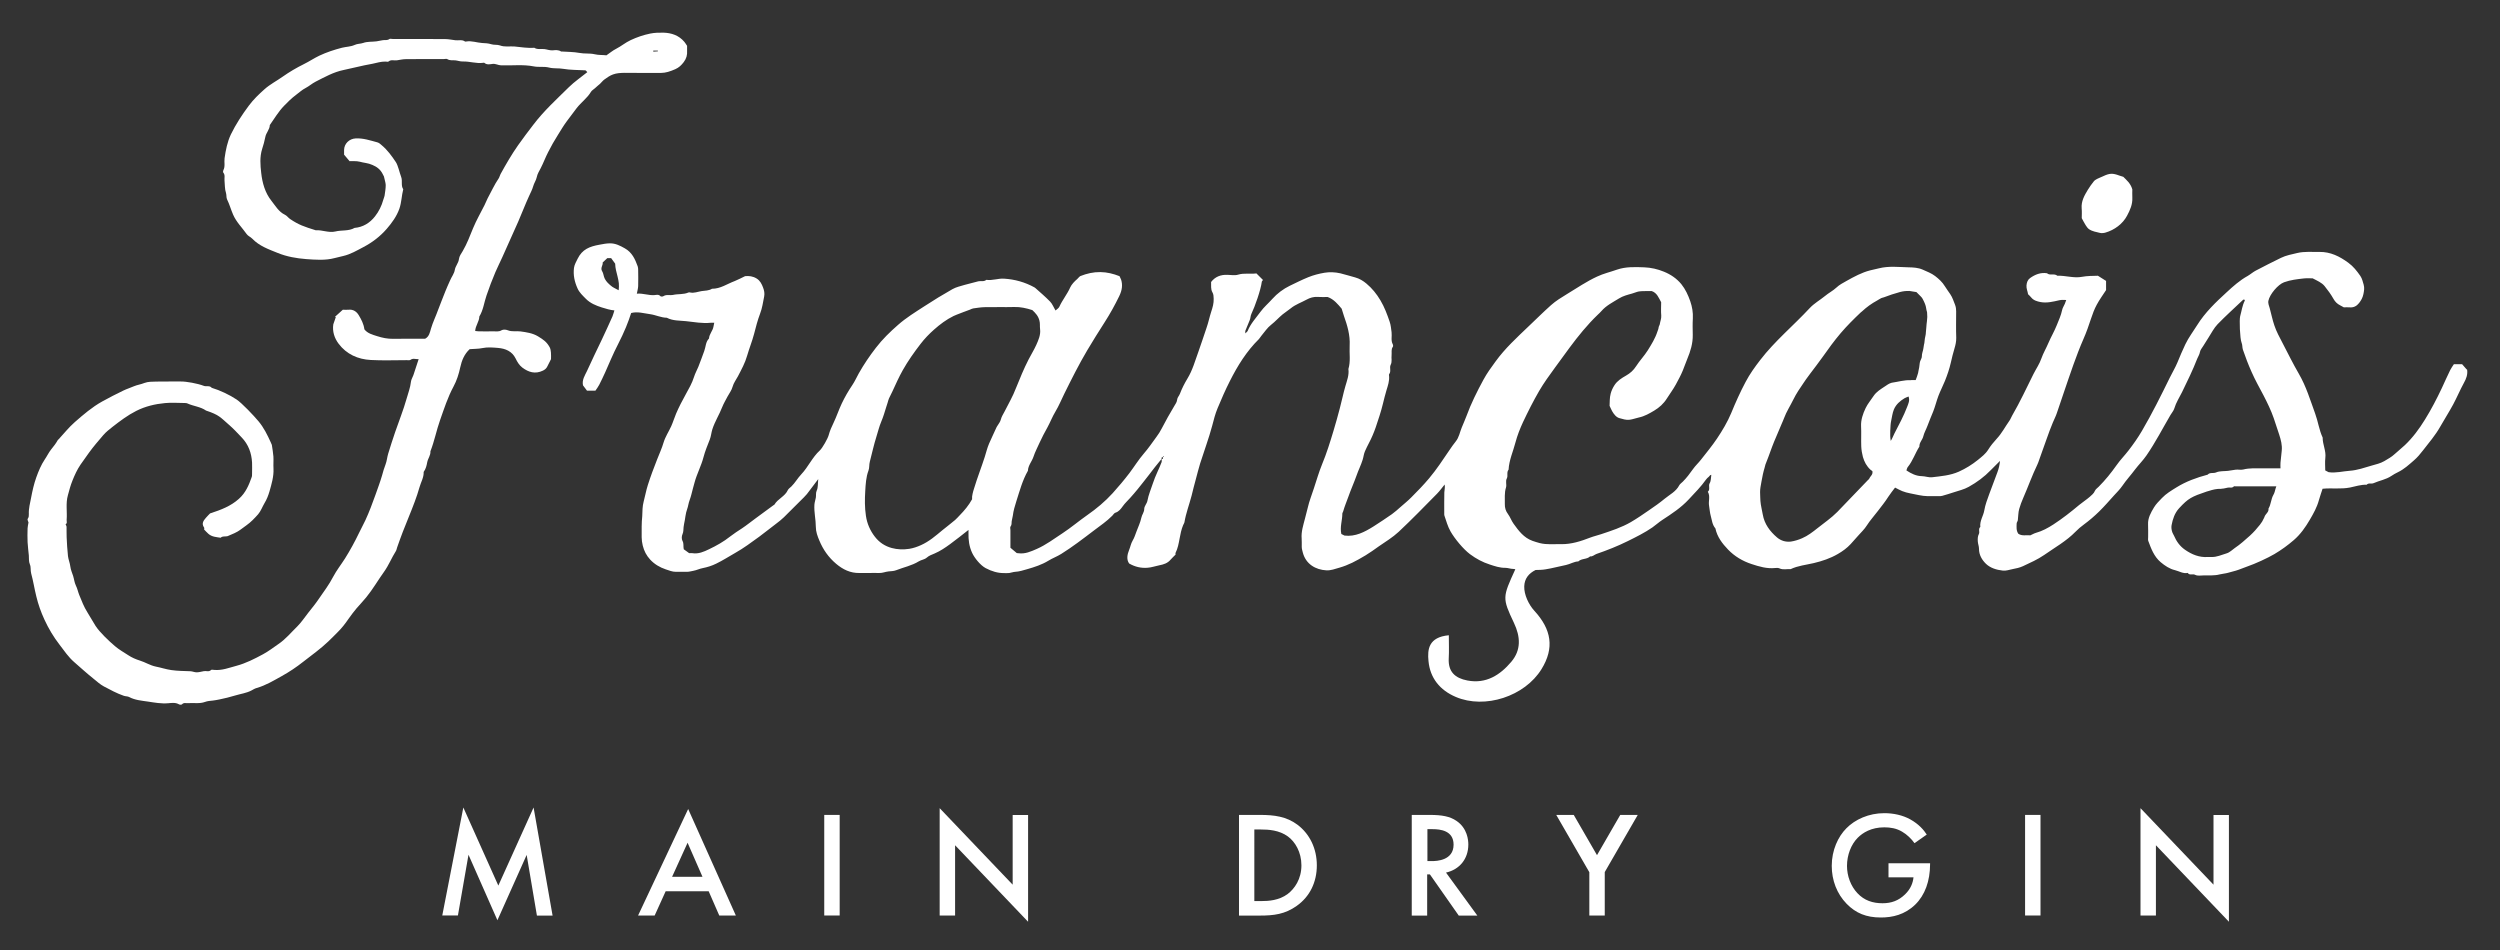 <?xml version="1.0" encoding="utf-8"?>
<!-- Generator: Adobe Illustrator 26.3.1, SVG Export Plug-In . SVG Version: 6.00 Build 0)  -->
<svg version="1.1" id="Layer_1" xmlns="http://www.w3.org/2000/svg" xmlns:xlink="http://www.w3.org/1999/xlink" x="0px" y="0px"
	 viewBox="0 0 300 114" style="enable-background:new 0 0 300 114;" xml:space="preserve">
<rect x="0" y="0" width="300" height="114" fill="#333333" stroke="none"/>
<style type="text/css">
	.st0{fill:#FFFFFF;}
</style>
<g>
	<path class="st0" d="M46.07,21.17c-0.1-0.18-0.21-0.45-0.39-0.67c-0.35-0.44-0.85-0.68-1.38-0.85c-0.25-0.08-0.51-0.1-0.77-0.16
		c-0.23-0.05-0.46-0.12-0.69-0.14c-0.28-0.03-0.55-0.01-0.89-0.01c-0.21-0.25-0.44-0.52-0.66-0.78c0-0.21,0-0.39,0-0.56
		c0.01-0.76,0.62-1.35,1.38-1.39c0.91-0.05,1.75,0.24,2.61,0.47c0.2,0.05,0.37,0.21,0.53,0.35c0.68,0.57,1.2,1.28,1.69,2.02
		c0.27,0.41,0.43,1.22,0.64,1.78c0.19,0.5-0.06,1.03,0.25,1.48c-0.2,0.77-0.2,1.58-0.47,2.35c-0.33,0.92-0.89,1.68-1.51,2.4
		c-0.79,0.91-1.73,1.63-2.8,2.19c-0.78,0.41-1.55,0.87-2.43,1.07c-0.34,0.08-0.69,0.16-1.03,0.25c-1.13,0.3-2.29,0.2-3.42,0.12
		c-1.15-0.09-2.31-0.29-3.39-0.73c-1.09-0.44-2.22-0.83-3.07-1.72c-0.2-0.21-0.51-0.32-0.67-0.55c-0.55-0.78-1.24-1.44-1.63-2.34
		c-0.26-0.6-0.43-1.23-0.72-1.82c-0.11-0.22-0.05-0.5-0.13-0.77c-0.16-0.47-0.13-1.01-0.18-1.51c-0.03-0.31,0.1-0.64-0.14-0.93
		c-0.05-0.06-0.04-0.21,0-0.29c0.25-0.47,0.08-0.97,0.15-1.45c0.14-0.98,0.33-1.96,0.76-2.86c0.59-1.21,1.33-2.34,2.14-3.43
		c0.56-0.75,1.22-1.39,1.9-1.99c0.65-0.58,1.45-0.99,2.17-1.5c0.81-0.57,1.66-1.07,2.55-1.51c0.63-0.31,1.22-0.71,1.85-1.01
		c0.87-0.41,1.78-0.71,2.71-0.95c0.51-0.13,1.06-0.12,1.53-0.34c0.34-0.16,0.69-0.12,1.03-0.24c0.49-0.18,1.06-0.12,1.59-0.19
		c0.26-0.03,0.51-0.11,0.77-0.14c0.26-0.04,0.53,0.05,0.78-0.14C46.8,4.62,47,4.68,47.15,4.68c2.09,0,4.19-0.01,6.28,0.01
		c0.41,0,0.82,0.1,1.22,0.14c0.38,0.05,0.79-0.11,1.15,0.15c0.03,0.02,0.1,0.01,0.15,0c0.65-0.11,1.27,0.14,1.9,0.18
		c0.35,0.02,0.74,0.03,1.07,0.14c0.36,0.12,0.75,0.03,1.07,0.15c0.59,0.22,1.18,0.08,1.76,0.13c0.78,0.07,1.57,0.22,2.36,0.15
		c0.38,0.25,0.82,0.11,1.22,0.16c0.33,0.04,0.65,0.18,1,0.15c0.34-0.03,0.69-0.07,1,0.14c0.02,0.01,0.05,0,0.07,0
		c0.71,0.05,1.43,0.04,2.13,0.17c0.61,0.12,1.24,0.02,1.83,0.16c0.5,0.12,0.97,0.07,1.41,0.13c0.41-0.28,0.76-0.58,1.16-0.78
		c0.61-0.31,1.13-0.76,1.76-1.05c0.75-0.35,1.51-0.61,2.33-0.78c0.55-0.11,1.08-0.12,1.61-0.11c0.96,0.03,1.84,0.33,2.49,1.1
		c0.12,0.14,0.21,0.31,0.33,0.48c0,0.19-0.01,0.39,0,0.59c0.03,0.5-0.07,0.92-0.4,1.36c-0.29,0.38-0.58,0.66-1.01,0.85
		c-0.64,0.28-1.17,0.45-1.71,0.45c-1.46,0-2.93,0.01-4.39-0.01C74.47,8.75,74,8.77,73.57,8.93c-0.37,0.13-0.71,0.37-1.03,0.6
		c-0.2,0.14-0.36,0.36-0.54,0.53c-0.2,0.18-0.42,0.34-0.61,0.53c-0.16,0.15-0.38,0.26-0.48,0.44c-0.45,0.75-1.17,1.25-1.7,1.93
		c-0.4,0.52-0.79,1.05-1.18,1.57c-0.39,0.52-0.73,1.1-1.08,1.66c-0.43,0.67-0.82,1.37-1.18,2.08c-0.32,0.62-0.56,1.28-0.88,1.9
		c-0.18,0.36-0.4,0.68-0.48,1.09c-0.08,0.39-0.33,0.72-0.43,1.1c-0.11,0.4-0.32,0.78-0.49,1.16c-0.47,1.02-0.86,2.06-1.31,3.09
		c-0.62,1.43-1.29,2.84-1.91,4.27c-0.26,0.6-0.57,1.17-0.82,1.77c-0.39,0.92-0.75,1.86-1.07,2.81c-0.29,0.84-0.38,1.74-0.86,2.52
		c-0.01,0.61-0.46,1.08-0.5,1.74c0.14,0.01,0.28,0.03,0.42,0.04c0.58,0,1.16,0.02,1.74,0c0.33-0.01,0.67,0.08,1.01-0.13
		c0.19-0.11,0.52-0.09,0.74,0c0.51,0.21,1.03,0.07,1.53,0.14c0.72,0.1,1.45,0.2,2.1,0.59c0.71,0.43,1.06,0.7,1.4,1.31
		c0.1,0.18,0.13,0.41,0.15,0.61c0.03,0.27,0.01,0.55,0.01,0.82c-0.16,0.3-0.31,0.59-0.45,0.89c-0.11,0.22-0.27,0.36-0.51,0.48
		c-0.94,0.46-1.75,0.19-2.48-0.36c-0.37-0.28-0.61-0.68-0.81-1.1c-0.43-0.86-1.21-1.18-2.1-1.26c-0.63-0.05-1.28-0.11-1.88,0.02
		c-0.52,0.11-1.02,0.08-1.53,0.13c-0.64,0.59-0.95,1.35-1.13,2.18c-0.17,0.8-0.42,1.59-0.81,2.31c-0.69,1.28-1.13,2.66-1.61,4.02
		c-0.44,1.24-0.68,2.53-1.16,3.75c0.04,0.47-0.29,0.84-0.38,1.29c-0.07,0.4-0.17,0.83-0.43,1.18c0.03,0.66-0.33,1.23-0.5,1.84
		c-0.16,0.58-0.36,1.16-0.57,1.73c-0.45,1.22-0.97,2.42-1.44,3.64c-0.24,0.61-0.45,1.23-0.67,1.84c-0.06,0.15-0.07,0.33-0.16,0.46
		c-0.5,0.79-0.85,1.68-1.39,2.44c-0.74,1.03-1.37,2.13-2.17,3.11c-0.37,0.46-0.79,0.88-1.17,1.33c-0.34,0.41-0.66,0.83-0.96,1.26
		c-0.39,0.57-0.8,1.1-1.29,1.58c-0.38,0.37-0.74,0.76-1.13,1.12c-0.93,0.89-1.98,1.63-3,2.43c-0.81,0.64-1.67,1.22-2.56,1.71
		c-0.97,0.54-1.94,1.13-3.03,1.44c-0.22,0.06-0.43,0.19-0.63,0.3c-0.61,0.32-1.3,0.4-1.95,0.6c-0.63,0.19-1.27,0.35-1.92,0.48
		c-0.26,0.05-0.51,0.1-0.77,0.13c-0.31,0.03-0.63,0.05-0.92,0.16c-0.68,0.25-1.37,0.09-2.06,0.15c-0.24,0.02-0.49-0.1-0.71,0.14
		c-0.06,0.06-0.27,0.06-0.36,0c-0.42-0.24-0.87-0.17-1.3-0.13c-0.83,0.07-1.64-0.08-2.43-0.2c-0.75-0.11-1.55-0.17-2.26-0.55
		c-0.17-0.09-0.4-0.07-0.62-0.14c-0.85-0.29-1.63-0.72-2.41-1.13c-0.45-0.24-0.86-0.62-1.27-0.95c-0.79-0.63-1.53-1.31-2.29-1.97
		c-0.69-0.6-1.2-1.36-1.75-2.08c-0.72-0.93-1.33-1.95-1.82-3.02c-0.41-0.89-0.74-1.81-0.97-2.77c-0.23-0.92-0.37-1.86-0.62-2.77
		c-0.1-0.37-0.01-0.75-0.15-1.07c-0.16-0.37-0.1-0.72-0.13-1.08c-0.05-0.53-0.12-1.07-0.15-1.6c-0.03-0.55-0.01-1.11,0-1.66
		c0.01-0.21,0.06-0.42,0.11-0.7c-0.02-0.1-0.17-0.36-0.09-0.45c0.14-0.19,0.13-0.37,0.13-0.56C3.43,61,3.61,60.38,3.73,59.74
		c0.16-0.84,0.34-1.66,0.63-2.47c0.27-0.75,0.57-1.48,1.02-2.15c0.27-0.39,0.47-0.83,0.76-1.19c0.29-0.36,0.57-0.71,0.79-1.11
		c0.02-0.04,0.07-0.07,0.11-0.11c0.64-0.69,1.23-1.44,1.94-2.06c1.03-0.9,2.06-1.79,3.28-2.47c0.84-0.47,1.7-0.9,2.56-1.32
		c0.39-0.19,0.83-0.32,1.23-0.5c0.42-0.18,0.86-0.23,1.27-0.4c0.44-0.17,0.96-0.16,1.44-0.17c0.98-0.02,1.97,0,2.95-0.01
		c0.63-0.01,1.99,0.23,2.74,0.52c0.32,0.13,0.7-0.08,0.96,0.24c0.98,0.29,2.16,0.85,2.98,1.4c0.64,0.43,2.06,1.93,2.62,2.6
		c0.65,0.77,1.08,1.66,1.49,2.56c0.04,0.09,0.07,0.17,0.11,0.26c0.01,0.02,0.03,0.04,0.01,0.01c0.07,0.5,0.16,0.96,0.19,1.41
		c0.03,0.48-0.02,0.96,0.01,1.44c0.05,0.96-0.23,1.86-0.48,2.75c-0.14,0.48-0.33,0.97-0.6,1.41c-0.26,0.44-0.44,0.96-0.77,1.34
		c-0.42,0.47-0.86,0.94-1.4,1.32c-0.47,0.33-0.9,0.71-1.43,0.94c-0.28,0.12-0.56,0.23-0.83,0.36c-0.27,0.08-0.59-0.05-0.83,0.19
		c-0.51-0.08-1.05-0.1-1.47-0.47c-0.17-0.15-0.32-0.32-0.51-0.51c0-0.07,0.04-0.19-0.01-0.25c-0.33-0.46-0.08-0.82,0.21-1.15
		c0.2-0.23,0.41-0.44,0.51-0.54c1.35-0.44,2.49-0.88,3.46-1.75c0.81-0.72,1.2-1.65,1.54-2.62c0.05-0.13,0.03-0.29,0.04-0.44
		c0-0.43,0.02-0.86,0-1.28c-0.06-1.16-0.44-2.19-1.25-3.03c-0.5-0.53-1-1.07-1.56-1.55c-0.98-0.85-1.13-1.15-2.71-1.67
		c-0.67-0.47-1.5-0.52-2.22-0.85c-0.13-0.06-0.28-0.06-0.43-0.06c-0.76-0.01-1.52-0.06-2.27,0.01c-1.2,0.11-2.37,0.39-3.46,0.94
		c-1.03,0.52-1.94,1.21-2.84,1.91c-0.39,0.31-0.78,0.61-1.1,0.98c-0.6,0.7-1.2,1.39-1.74,2.14c-0.33,0.47-0.67,0.93-1,1.41
		c-0.41,0.6-0.71,1.26-0.98,1.94c-0.23,0.57-0.38,1.15-0.54,1.74c-0.28,0.98-0.07,1.98-0.15,2.96c-0.01,0.19,0.1,0.42-0.13,0.51
		c0.05,0.13,0.12,0.23,0.12,0.34c0.01,0.4-0.01,0.81,0.01,1.21c0.04,0.76,0.07,1.52,0.16,2.28c0.05,0.42,0.23,0.82,0.28,1.24
		c0.05,0.41,0.22,0.78,0.34,1.15c0.12,0.38,0.15,0.78,0.33,1.15c0.18,0.35,0.25,0.75,0.4,1.12c0.29,0.71,0.56,1.43,0.98,2.09
		c0.34,0.53,0.64,1.1,0.98,1.63c0.51,0.78,1.59,1.8,2.33,2.43c0.5,0.43,1.07,0.74,1.6,1.09c0.42,0.28,0.91,0.49,1.39,0.64
		c0.65,0.2,1.22,0.58,1.9,0.72c0.63,0.12,1.23,0.33,1.87,0.42c0.76,0.11,1.52,0.11,2.29,0.14c0.26,0.01,0.51,0.14,0.77,0.13
		c0.28,0,0.56-0.09,0.85-0.14c0.28-0.06,0.59,0.13,0.86-0.14c0.06-0.06,0.24-0.02,0.37-0.01c0.94,0.09,1.8-0.26,2.67-0.49
		c1.13-0.3,2.18-0.84,3.2-1.39c0.65-0.35,1.23-0.8,1.84-1.22c0.88-0.59,1.54-1.41,2.29-2.14c0.5-0.5,0.88-1.1,1.32-1.65
		c0.43-0.54,0.87-1.08,1.26-1.66c0.59-0.86,1.22-1.69,1.7-2.62c0.41-0.78,0.96-1.47,1.43-2.21c0.62-0.99,1.18-2.02,1.69-3.08
		c0.24-0.51,0.52-1,0.75-1.5c0.46-0.99,0.84-2.02,1.21-3.05c0.27-0.77,0.56-1.53,0.79-2.32c0.12-0.44,0.25-0.9,0.42-1.33
		c0.16-0.41,0.19-0.88,0.32-1.3c0.26-0.87,0.55-1.74,0.84-2.6c0.45-1.32,0.98-2.62,1.36-3.97c0.19-0.67,0.45-1.34,0.53-2.06
		c0.03-0.27,0.2-0.52,0.29-0.78c0.21-0.62,0.41-1.24,0.63-1.92c-0.35,0.02-0.66-0.15-0.99,0.09c-0.1,0.07-0.29,0.03-0.44,0.03
		c-1.44,0-2.88,0.06-4.31-0.02c-1.55-0.08-2.91-0.69-3.86-1.95c-0.5-0.66-0.77-1.47-0.64-2.33c0.1-0.29,0.2-0.57,0.3-0.86
		c-0.03-0.02-0.06-0.03-0.09-0.05c0.32-0.29,0.65-0.58,0.93-0.84c0.28,0,0.48,0.02,0.68,0c0.57-0.07,0.98,0.23,1.23,0.65
		c0.31,0.51,0.6,1.06,0.68,1.7c0.37,0.49,0.97,0.64,1.53,0.82c0.62,0.2,1.25,0.33,1.91,0.32c1.29-0.02,2.57-0.01,3.85-0.01
		c0.49-0.26,0.57-0.77,0.7-1.21c0.23-0.79,0.6-1.52,0.87-2.29c0.26-0.72,0.57-1.43,0.84-2.15c0.17-0.45,0.39-0.9,0.58-1.34
		c0.18-0.43,0.5-0.83,0.57-1.27c0.08-0.49,0.45-0.82,0.5-1.32c0.04-0.33,0.27-0.64,0.45-0.94c0.51-0.87,0.86-1.81,1.24-2.74
		c0.39-0.95,0.91-1.84,1.37-2.76c0.14-0.27,0.24-0.56,0.38-0.83c0.44-0.8,0.81-1.64,1.33-2.4c0.1-0.15,0.13-0.35,0.22-0.51
		c0.65-1.18,1.32-2.34,2.09-3.44c0.59-0.85,1.23-1.67,1.85-2.49c1.26-1.66,2.79-3.05,4.26-4.5c0.67-0.66,1.46-1.19,2.21-1.8
		c-0.06-0.06-0.12-0.13-0.17-0.19c-0.03-0.01-0.05-0.03-0.07-0.03c-0.89-0.05-1.79-0.03-2.66-0.18c-0.57-0.1-1.14-0.01-1.68-0.15
		c-0.62-0.16-1.24-0.02-1.83-0.14c-1.31-0.26-2.63-0.08-3.95-0.13c-0.34-0.01-0.63-0.21-1-0.17c-0.32,0.04-0.69,0.14-1-0.13
		c-0.03-0.03-0.1-0.01-0.15,0c-0.82,0.11-1.62-0.19-2.43-0.16c-0.31,0.01-0.61-0.11-0.92-0.14c-0.31-0.03-0.63,0.05-0.93-0.14
		c-0.11-0.07-0.3-0.01-0.45-0.01c-1.51,0-3.03-0.01-4.54,0.01c-0.36,0-0.72,0.09-1.07,0.14c-0.33,0.05-0.69-0.12-1,0.14
		c-0.08,0.06-0.24,0.01-0.37,0.01c-0.53-0.01-1.04,0.15-1.55,0.26c-0.32,0.07-0.66,0.12-0.98,0.19c-0.83,0.17-1.66,0.39-2.49,0.56
		c-1.22,0.25-2.27,0.85-3.36,1.4c-0.43,0.22-0.78,0.54-1.2,0.76c-0.43,0.22-0.78,0.55-1.17,0.84c-0.52,0.39-0.98,0.84-1.42,1.3
		c-0.67,0.69-1.16,1.53-1.71,2.31c-0.01,0.54-0.45,0.92-0.54,1.44c-0.09,0.48-0.23,0.96-0.38,1.43c-0.3,0.95-0.22,1.94-0.11,2.88
		c0.13,1.18,0.46,2.38,1.22,3.33c0.48,0.6,0.87,1.32,1.62,1.68c0.24,0.11,0.4,0.36,0.62,0.51c1.05,0.71,1.7,0.92,3.07,1.35
		c0.8-0.05,1.58,0.34,2.36,0.15c0.77-0.19,1.6-0.02,2.31-0.43c1.02-0.09,1.84-0.6,2.45-1.38c0.46-0.58,0.8-1.27,1-2
		c0.04-0.16,0.12-0.31,0.15-0.47c0.06-0.43,0.14-0.86,0.14-1.3C46.27,21.89,46.15,21.56,46.07,21.17z M78.39,6.07
		c0,0.04,0.01,0.09,0.01,0.13c0.18-0.01,0.36-0.02,0.55-0.04c0-0.03,0-0.06-0.01-0.09C78.75,6.07,78.57,6.07,78.39,6.07z"/>
	<path class="st0" d="M254.8,21.22c0.38,0.39,0.87,0.77,1.08,1.51c0,0.24-0.02,0.62,0,1c0.04,0.79-0.28,1.5-0.63,2.15
		c-0.52,0.99-1.52,1.72-2.59,2.03c-0.21,0.06-0.45,0.09-0.66,0.04c-0.45-0.11-0.93-0.18-1.32-0.45c-0.17-0.12-0.29-0.31-0.41-0.49
		c-0.16-0.26-0.3-0.53-0.46-0.83c0-0.36,0.03-0.77-0.01-1.17c-0.07-0.86,0.33-1.56,0.75-2.25c0.21-0.35,0.45-0.67,0.7-0.99
		c0.1-0.13,0.25-0.22,0.4-0.3c0.23-0.12,0.47-0.2,0.7-0.31c0.8-0.38,1.15-0.4,1.98-0.09C254.48,21.11,254.62,21.15,254.8,21.22z"/>
	<path class="st0" d="M295.98,44.31c-0.23-0.27-0.39-0.45-0.53-0.61c-0.34,0-0.64,0-0.98,0c-0.15,0.23-0.32,0.46-0.45,0.72
		c-0.35,0.71-0.67,1.44-1,2.15c-0.61,1.29-1.27,2.56-2.02,3.77c-0.69,1.12-1.46,2.17-2.42,3.08c-0.39,0.37-0.82,0.7-1.22,1.07
		c-0.37,0.35-0.81,0.58-1.24,0.84c-0.48,0.28-1,0.39-1.52,0.54c-0.86,0.25-1.73,0.56-2.61,0.62c-0.86,0.06-1.71,0.3-2.56,0.17
		c-0.14-0.07-0.27-0.14-0.4-0.21c0-0.5-0.05-1.01,0.01-1.5c0.11-0.85-0.33-1.61-0.32-2.44c-0.43-0.92-0.55-1.93-0.9-2.88
		c-0.59-1.62-1.08-3.27-1.96-4.78c-0.69-1.19-1.3-2.43-1.94-3.66c-0.36-0.7-0.75-1.39-1-2.15c-0.23-0.67-0.36-1.36-0.55-2.04
		c-0.08-0.3-0.23-0.59-0.16-0.92c0.16-0.76,1.14-1.94,1.88-2.21c0.77-0.28,1.57-0.37,2.38-0.46c0.37-0.04,0.75-0.01,1.05-0.01
		c0.55,0.29,1.08,0.5,1.43,0.93c0.39,0.48,0.76,0.99,1.06,1.52c0.2,0.36,0.45,0.61,0.81,0.79c0.15,0.07,0.29,0.15,0.44,0.24
		c0.22,0,0.45-0.02,0.68,0c0.49,0.05,0.86-0.15,1.15-0.52c0.25-0.32,0.43-0.64,0.52-1.07c0.08-0.4,0.14-0.75,0.03-1.13
		c-0.11-0.35-0.17-0.71-0.4-1.05c-0.42-0.6-0.84-1.14-1.44-1.58c-1.05-0.77-2.15-1.32-3.47-1.3c-0.89,0.02-1.78-0.08-2.66,0.13
		c-0.66,0.16-1.34,0.28-1.95,0.58c-1.03,0.5-2.05,1.02-3.06,1.55c-0.33,0.18-0.62,0.44-0.95,0.63c-0.94,0.52-1.74,1.24-2.51,1.95
		c-1.31,1.2-2.6,2.43-3.55,3.96c-0.47,0.76-1.02,1.47-1.41,2.29c-0.34,0.72-0.65,1.44-0.95,2.18c-0.26,0.62-0.61,1.2-0.91,1.81
		c-1.06,2.16-2.13,4.32-3.35,6.4c-0.48,0.82-1.03,1.6-1.61,2.35c-0.46,0.6-1,1.14-1.43,1.76c-0.65,0.92-1.35,1.79-2.15,2.59
		c-0.16,0.16-0.37,0.3-0.45,0.49c-0.13,0.32-0.39,0.51-0.62,0.72c-0.4,0.35-0.85,0.63-1.26,0.97c-1,0.84-2.02,1.64-3.11,2.35
		c-0.65,0.42-1.33,0.79-2.08,1c-0.22,0.06-0.43,0.19-0.68,0.3c-0.46-0.06-0.99,0.12-1.44-0.19c-0.27-0.39-0.21-0.82-0.2-1.23
		c0-0.13,0.12-0.26,0.14-0.39c0.06-0.46,0.04-0.93,0.17-1.37c0.13-0.44,0.29-0.89,0.48-1.31c0.58-1.32,1.06-2.69,1.69-3.99
		c0.16-0.33,0.25-0.7,0.39-1.05c0.5-1.33,0.92-2.69,1.47-4c0.16-0.39,0.36-0.76,0.49-1.16c0.28-0.79,0.54-1.59,0.81-2.39
		c0.39-1.13,0.76-2.26,1.16-3.37c0.38-1.05,0.77-2.1,1.22-3.12c0.35-0.79,0.63-1.6,0.9-2.42c0.19-0.57,0.4-1.15,0.69-1.68
		c0.32-0.6,0.73-1.16,1.12-1.76c0-0.33,0-0.68,0-1.1c-0.3-0.19-0.64-0.41-0.98-0.62c-0.64,0.02-1.27,0.01-1.91,0.13
		c-0.98,0.19-1.97-0.17-2.96-0.13c-0.36-0.32-0.88,0.02-1.24-0.3c-0.76-0.12-1.43,0.15-2.03,0.58c-0.28,0.2-0.4,0.51-0.43,0.88
		c-0.03,0.38,0.14,0.71,0.19,1.06c0.12,0.12,0.26,0.24,0.37,0.38c0.29,0.37,0.73,0.48,1.13,0.56c0.75,0.14,1.51-0.05,2.25-0.22
		c0.28-0.06,0.51-0.04,0.83-0.03c-0.07,0.2-0.12,0.33-0.17,0.46c-0.11,0.26-0.28,0.5-0.33,0.77c-0.13,0.63-0.4,1.2-0.63,1.78
		c-0.29,0.74-0.7,1.42-1.01,2.15c-0.26,0.62-0.61,1.2-0.84,1.85c-0.22,0.65-0.63,1.24-0.95,1.87c-0.83,1.67-1.62,3.37-2.56,4.99
		c-0.12,0.2-0.19,0.43-0.33,0.62c-0.51,0.72-0.91,1.51-1.53,2.17c-0.37,0.4-0.73,0.84-1.02,1.31c-0.32,0.51-0.78,0.85-1.23,1.22
		c-0.71,0.57-1.45,1.03-2.29,1.41c-1.04,0.46-2.12,0.54-3.2,0.67c-0.4,0.05-0.81-0.12-1.22-0.13c-0.7-0.01-1.28-0.3-1.87-0.69
		c0.06-0.15,0.08-0.31,0.17-0.41c0.6-0.74,0.88-1.66,1.39-2.45c-0.03-0.48,0.37-0.8,0.47-1.24c0.1-0.42,0.34-0.82,0.49-1.23
		c0.21-0.59,0.47-1.16,0.7-1.75c0.24-0.61,0.39-1.25,0.62-1.86c0.23-0.61,0.54-1.19,0.78-1.79c0.29-0.72,0.54-1.45,0.71-2.2
		c0.13-0.58,0.27-1.14,0.44-1.71c0.12-0.4,0.22-0.83,0.21-1.28c-0.04-1.06-0.01-2.12-0.01-3.17c0-0.27-0.03-0.51-0.13-0.78
		c-0.18-0.44-0.3-0.87-0.58-1.28c-0.21-0.31-0.44-0.62-0.64-0.94c-0.3-0.5-0.73-0.89-1.17-1.23c-0.44-0.34-0.98-0.54-1.49-0.77
		c-0.53-0.24-1.14-0.27-1.69-0.28c-1.19-0.03-2.39-0.18-3.57,0.12c-0.34,0.09-0.69,0.16-1.03,0.24c-1.03,0.26-1.96,0.77-2.87,1.28
		c-0.41,0.23-0.84,0.45-1.2,0.79c-0.42,0.39-0.94,0.65-1.38,1.02c-0.6,0.49-1.29,0.87-1.83,1.45c-1.95,2.1-4.18,3.94-5.94,6.23
		c-0.64,0.83-1.25,1.68-1.74,2.61c-0.65,1.22-1.21,2.47-1.73,3.74c-0.45,1.08-1.06,2.1-1.71,3.07c-0.59,0.88-1.27,1.7-1.92,2.53
		c-0.3,0.39-0.67,0.72-0.95,1.12c-0.38,0.54-0.77,1.06-1.24,1.53c-0.14,0.14-0.33,0.26-0.42,0.43c-0.39,0.75-1.14,1.11-1.75,1.61
		c-0.59,0.49-1.22,0.93-1.85,1.36c-0.72,0.5-1.45,1-2.2,1.44c-1.12,0.65-2.34,1.04-3.56,1.45c-0.44,0.15-0.9,0.25-1.34,0.42
		c-1.11,0.43-2.25,0.8-3.46,0.78c-0.86-0.02-1.73,0.09-2.59-0.13c-0.3-0.08-0.59-0.17-0.87-0.27c-1.03-0.37-1.65-1.2-2.26-2.05
		c-0.27-0.37-0.4-0.8-0.67-1.16c-0.28-0.37-0.39-0.76-0.38-1.21c0.02-0.66-0.07-1.33,0.14-1.98c0.11-0.34-0.09-0.73,0.1-1.09
		c0.17-0.32-0.06-0.73,0.21-1.05c0.06-1.15,0.55-2.19,0.83-3.28c0.22-0.83,0.54-1.64,0.9-2.42c0.6-1.27,1.23-2.52,1.93-3.73
		c0.57-0.98,1.25-1.91,1.92-2.83c0.58-0.8,1.16-1.59,1.74-2.38c1.04-1.4,2.13-2.75,3.39-3.96c0.15-0.14,0.3-0.28,0.43-0.43
		c0.58-0.67,1.36-1.05,2.1-1.51c0.5-0.31,1.03-0.44,1.57-0.59c0.27-0.07,0.53-0.2,0.8-0.25c0.29-0.05,0.59-0.04,0.89-0.05
		c0.23-0.01,0.45,0,0.68,0c0.64,0.22,0.84,0.82,1.13,1.34c0,0.53-0.04,1.06,0.01,1.59c0.03,0.38-0.13,0.71-0.18,1.07
		c-0.02,0.11-0.13,0.24-0.14,0.39c-0.01,0.16-0.09,0.31-0.14,0.47c-0.26,0.81-0.71,1.53-1.15,2.24c-0.42,0.67-0.98,1.25-1.41,1.92
		c-0.31,0.49-0.71,0.84-1.2,1.12c-0.53,0.3-1.06,0.63-1.39,1.15c-0.2,0.31-0.36,0.64-0.46,1.02c-0.14,0.52-0.1,1.02-0.13,1.46
		c0.12,0.25,0.2,0.45,0.3,0.63c0.21,0.37,0.5,0.75,0.89,0.85c0.39,0.1,0.78,0.25,1.22,0.19c0.38-0.05,0.73-0.19,1.1-0.27
		c0.68-0.14,1.28-0.49,1.85-0.83c0.6-0.36,1.13-0.83,1.52-1.46c0.35-0.56,0.75-1.08,1.07-1.67c0.3-0.56,0.6-1.1,0.84-1.69
		c0.19-0.45,0.34-0.92,0.53-1.37c0.39-0.93,0.68-1.88,0.66-2.9c-0.01-0.65-0.03-1.31,0.01-1.96c0.04-0.72-0.08-1.4-0.31-2.07
		c-0.26-0.74-0.58-1.44-1.07-2.05c-0.56-0.68-1.28-1.17-2.1-1.5c-0.75-0.31-1.55-0.49-2.35-0.52c-1.1-0.04-2.21-0.09-3.28,0.28
		c-0.79,0.28-1.62,0.47-2.38,0.83c-1.26,0.58-2.41,1.37-3.6,2.09c-0.67,0.41-1.35,0.82-1.93,1.34c-0.93,0.83-1.81,1.71-2.72,2.57
		c-1.38,1.32-2.8,2.62-3.93,4.18c-0.52,0.71-1.04,1.42-1.46,2.2c-0.77,1.42-1.49,2.86-2.04,4.37c-0.17,0.46-0.38,0.91-0.56,1.36
		c-0.23,0.55-0.32,1.18-0.72,1.67c-0.27,0.34-0.52,0.69-0.76,1.05c-0.78,1.15-1.54,2.31-2.43,3.37c-0.67,0.8-1.4,1.55-2.14,2.29
		c-0.41,0.42-0.88,0.79-1.32,1.18c-0.33,0.29-0.66,0.59-1.01,0.84c-0.72,0.5-1.45,0.99-2.19,1.46c-1.08,0.68-2.2,1.27-3.5,1.11
		c-0.16-0.08-0.28-0.15-0.38-0.19c-0.19-0.84,0.12-1.63,0.12-2.45c0-0.09,0.08-0.17,0.1-0.26c0.17-0.61,0.42-1.19,0.63-1.78
		c0.3-0.86,0.68-1.69,0.98-2.54c0.22-0.64,0.53-1.24,0.73-1.89c0.11-0.34,0.13-0.69,0.28-1.02c0.15-0.32,0.29-0.64,0.46-0.95
		c0.33-0.62,0.6-1.26,0.83-1.92c0.31-0.93,0.63-1.86,0.86-2.82c0.13-0.54,0.27-1.09,0.43-1.63c0.17-0.55,0.36-1.1,0.31-1.69
		c-0.01-0.07-0.03-0.18,0-0.22c0.29-0.35,0.01-0.79,0.19-1.13c0.2-0.39,0.06-0.78,0.11-1.16c0.04-0.33-0.08-0.69,0.15-1
		c0.05-0.07,0.04-0.22,0-0.29c-0.26-0.47-0.09-0.97-0.15-1.45c-0.06-0.43-0.09-0.87-0.23-1.27c-0.3-0.88-0.62-1.75-1.11-2.57
		c-0.46-0.78-1.01-1.45-1.68-2.01c-0.38-0.32-0.83-0.6-1.35-0.74c-0.59-0.15-1.17-0.35-1.77-0.49c-0.65-0.15-1.31-0.17-1.91-0.07
		c-0.65,0.11-1.32,0.28-1.96,0.54c-0.76,0.31-1.49,0.68-2.22,1.03c-0.76,0.37-1.49,0.91-2.08,1.57c-0.46,0.52-0.99,0.96-1.41,1.53
		c-0.55,0.75-1.19,1.43-1.55,2.31c-0.04,0.09-0.15,0.16-0.28,0.3c0-0.17-0.02-0.25,0-0.31c0.17-0.43,0.36-0.86,0.53-1.29
		c0.1-0.24,0.08-0.5,0.2-0.75c0.43-0.9,1.12-2.85,1.25-3.87c0.01-0.05,0.07-0.1,0.14-0.19c-0.28-0.28-0.54-0.55-0.79-0.79
		c-0.77,0.1-1.48-0.07-2.2,0.15c-0.39,0.12-0.85,0.03-1.28,0.02c-0.8-0.03-1.47,0.22-1.96,0.86c0.02,0.43-0.06,0.86,0.16,1.24
		c0.14,0.24,0.14,0.5,0.15,0.77c0.02,0.54-0.12,1.03-0.29,1.54c-0.21,0.64-0.34,1.31-0.57,1.96c-0.33,0.95-0.63,1.91-0.97,2.85
		c-0.4,1.09-0.7,2.22-1.32,3.23c-0.35,0.58-0.66,1.19-0.9,1.82c-0.09,0.25-0.31,0.45-0.33,0.69c-0.03,0.31-0.2,0.54-0.34,0.77
		c-0.53,0.89-1.04,1.78-1.51,2.7c-0.18,0.36-0.4,0.7-0.64,1.02c-0.5,0.68-0.97,1.38-1.53,2.02c-0.62,0.72-1.13,1.55-1.71,2.32
		c-0.64,0.84-1.31,1.63-2.01,2.41c-0.91,1-1.94,1.86-3.06,2.64c-1,0.7-1.94,1.5-2.96,2.17c-1.01,0.66-1.97,1.39-3.08,1.88
		c-0.71,0.31-1.4,0.63-2.21,0.52c-0.05-0.01-0.1-0.01-0.2-0.02c-0.24-0.2-0.52-0.43-0.76-0.64c0-0.74,0-1.42,0-2.1
		c0-0.15-0.06-0.35,0.01-0.44c0.16-0.2,0.12-0.41,0.14-0.63c0.03-0.23,0.11-0.46,0.14-0.69c0.07-0.59,0.24-1.15,0.42-1.72
		c0.4-1.24,0.73-2.51,1.39-3.66c0.02-0.64,0.48-1.11,0.67-1.69c0.18-0.56,0.48-1.11,0.72-1.66c0.29-0.64,0.62-1.26,0.96-1.87
		c0.34-0.62,0.58-1.27,0.95-1.88c0.41-0.68,0.71-1.42,1.06-2.13c0.87-1.76,1.75-3.52,2.75-5.21c0.68-1.13,1.37-2.26,2.09-3.37
		c0.65-1.01,1.23-2.06,1.75-3.13c0.37-0.75,0.42-1.37,0.24-1.97c-0.05-0.15-0.14-0.3-0.2-0.44c-0.74-0.29-1.49-0.48-2.3-0.49
		c-0.84-0.01-1.62,0.17-2.4,0.48c-0.14,0.08-0.24,0.23-0.37,0.35c-0.33,0.28-0.69,0.66-0.84,1c-0.36,0.82-0.94,1.51-1.31,2.33
		c-0.08,0.18-0.3,0.3-0.46,0.45c-0.24-0.4-0.38-0.8-0.65-1.07c-0.55-0.57-1.16-1.08-1.75-1.61c-0.04-0.03-0.07-0.06-0.12-0.09
		c-1.14-0.63-2.36-0.97-3.65-1.05c-0.71-0.05-1.41,0.25-2.13,0.14c-0.31,0.27-0.71,0.09-1.05,0.2c-0.52,0.15-1.05,0.26-1.57,0.41
		c-0.49,0.15-1.01,0.26-1.45,0.51c-1.15,0.65-2.28,1.34-3.38,2.06c-1.08,0.7-2.19,1.38-3.15,2.23c-0.95,0.83-1.87,1.72-2.65,2.74
		c-0.76,0.98-1.45,2-2.06,3.08c-0.26,0.47-0.48,0.97-0.78,1.41c-0.48,0.71-0.9,1.44-1.26,2.2c-0.36,0.76-0.62,1.56-0.98,2.31
		c-0.24,0.49-0.45,0.97-0.59,1.49c-0.1,0.39-0.75,1.55-1.06,1.83c-0.91,0.83-1.39,1.98-2.23,2.87c-0.43,0.45-0.74,1.02-1.19,1.46
		c-0.14,0.14-0.34,0.26-0.42,0.43c-0.34,0.76-1.2,1.04-1.61,1.74c-0.02,0.04-0.08,0.05-0.12,0.08c-0.72,0.53-1.43,1.06-2.15,1.58
		c-0.54,0.39-1.06,0.82-1.62,1.19c-0.48,0.31-0.97,0.63-1.41,0.97c-0.79,0.63-1.65,1.11-2.55,1.54c-0.62,0.3-1.27,0.59-2,0.47
		c-0.12-0.02-0.25,0-0.38,0c-0.23-0.17-0.47-0.34-0.65-0.47c-0.08-0.37,0.03-0.68-0.15-1c-0.12-0.21-0.11-0.58,0-0.81
		c0.13-0.29,0.1-0.57,0.13-0.85c0.03-0.28,0.1-0.56,0.15-0.84c0.05-0.31,0.09-0.62,0.16-0.92c0.07-0.3,0.2-0.58,0.25-0.88
		c0.08-0.44,0.28-0.85,0.38-1.29c0.11-0.47,0.25-0.95,0.38-1.43c0.28-1.04,0.8-1.99,1.07-3.03c0.19-0.73,0.48-1.41,0.75-2.11
		c0.16-0.4,0.18-0.82,0.31-1.23c0.3-0.94,0.84-1.77,1.19-2.68c0.17-0.43,0.42-0.84,0.63-1.25c0.21-0.39,0.5-0.76,0.61-1.18
		c0.13-0.47,0.42-0.84,0.64-1.25c0.42-0.81,0.86-1.6,1.11-2.49c0.25-0.87,0.6-1.72,0.83-2.6c0.21-0.82,0.42-1.64,0.72-2.43
		c0.26-0.67,0.35-1.37,0.49-2.06c0.07-0.35,0.01-0.72-0.13-1.07c-0.16-0.43-0.35-0.82-0.76-1.08c-0.46-0.29-0.94-0.34-1.4-0.29
		c-0.45,0.21-0.84,0.43-1.25,0.59c-0.9,0.33-1.71,0.93-2.72,0.92c-0.38,0.24-0.83,0.22-1.24,0.28c-0.45,0.07-0.9,0.27-1.37,0.17
		c-0.07-0.02-0.16-0.03-0.22,0c-0.59,0.26-1.24,0.15-1.85,0.29c-0.37,0.08-0.78-0.09-1.15,0.15c-0.09,0.06-0.31,0.06-0.36,0
		c-0.21-0.24-0.48-0.15-0.7-0.13c-0.72,0.06-1.39-0.24-2.13-0.17c0.06-0.34,0.15-0.62,0.16-0.9c0.02-0.65,0.01-1.31,0-1.96
		c0-0.14-0.01-0.29-0.06-0.43c-0.31-0.86-0.68-1.67-1.54-2.15c-0.57-0.32-1.12-0.61-1.8-0.6c-0.42,0-0.82,0.09-1.22,0.16
		c-1.24,0.22-2.09,0.57-2.64,1.68c-0.17,0.35-0.39,0.72-0.44,1.1c-0.11,0.85,0.06,1.66,0.42,2.46c0.23,0.52,0.63,0.87,1,1.25
		c0.53,0.54,1.22,0.82,1.91,1.04c0.49,0.15,0.99,0.31,1.52,0.36c-0.09,0.26-0.14,0.5-0.23,0.71c-0.42,0.93-0.84,1.87-1.28,2.79
		c-0.61,1.26-1.21,2.52-1.79,3.79c-0.24,0.51-0.61,1.04-0.47,1.7c0.16,0.22,0.33,0.45,0.48,0.64c0.36,0,0.66,0,1.01,0
		c0.15-0.23,0.33-0.45,0.46-0.71c0.5-0.98,0.94-1.98,1.37-2.99c0.56-1.33,1.3-2.58,1.84-3.92c0.23-0.56,0.44-1.13,0.62-1.7
		c0.77-0.2,1.52,0.04,2.27,0.14c0.67,0.09,1.31,0.42,2.01,0.43c0.72,0.38,1.55,0.33,2.31,0.41c0.98,0.1,1.96,0.3,2.96,0.19
		c0.12-0.01,0.24,0,0.42,0c-0.03,0.18-0.07,0.31-0.09,0.45c-0.08,0.52-0.51,0.9-0.54,1.44c-0.41,0.41-0.38,1-0.57,1.5
		c-0.24,0.63-0.45,1.27-0.71,1.9c-0.17,0.41-0.39,0.8-0.52,1.22c-0.23,0.74-0.62,1.41-0.99,2.08c-0.42,0.76-0.82,1.52-1.16,2.32
		c-0.21,0.49-0.36,1.01-0.58,1.5c-0.3,0.66-0.71,1.26-0.92,1.96c-0.2,0.69-0.51,1.35-0.77,2.02c-0.4,1.02-0.79,2.04-1.12,3.09
		c-0.21,0.65-0.32,1.32-0.5,1.98c-0.15,0.55-0.15,1.16-0.17,1.75C76.98,62.75,77,63.61,77,64.47c0,0.34,0.05,0.66,0.13,1
		c0.16,0.65,0.44,1.19,0.89,1.68c0.52,0.56,1.15,0.93,1.86,1.17c0.41,0.14,0.8,0.3,1.24,0.3c0.43,0,0.86,0,1.29,0
		c0.26,0,0.52-0.07,0.78-0.12c0.4-0.07,0.76-0.26,1.15-0.33c0.56-0.11,1.09-0.28,1.6-0.53c0.79-0.38,1.51-0.85,2.27-1.28
		c1.02-0.57,1.95-1.27,2.89-1.95c0.7-0.51,1.37-1.07,2.07-1.59c0.31-0.23,0.62-0.48,0.9-0.75c0.81-0.79,1.61-1.6,2.41-2.4
		c0.12-0.12,0.24-0.25,0.35-0.38c0.43-0.56,0.86-1.13,1.36-1.8c-0.06,0.54-0.01,1.01-0.18,1.37c-0.14,0.31-0.06,0.58-0.11,0.86
		c-0.05,0.28-0.15,0.55-0.17,0.84c-0.06,0.9,0.17,1.77,0.17,2.66c0,0.58,0.2,1.12,0.42,1.64c0.45,1.09,1.1,2.02,2.01,2.79
		c0.82,0.69,1.71,1.13,2.8,1.11c0.38-0.01,0.76,0,1.14,0c0.4,0,0.81-0.02,1.21,0c0.4,0.02,0.76-0.15,1.14-0.19
		c0.3-0.03,0.63-0.03,0.91-0.14c0.91-0.36,1.89-0.55,2.73-1.07c0.31-0.19,0.67-0.2,0.96-0.45c0.25-0.23,0.6-0.35,0.93-0.49
		c0.68-0.29,1.28-0.7,1.87-1.13c0.73-0.53,1.43-1.1,2.2-1.7c0,0.18,0,0.28,0,0.37c-0.02,0.83,0.08,1.62,0.44,2.39
		c0.28,0.6,0.97,1.47,1.61,1.82c0.75,0.4,1.47,0.6,2.17,0.6c0.23,0,0.46,0.02,0.68-0.01c0.23-0.03,0.46-0.13,0.69-0.14
		c0.51-0.03,0.98-0.18,1.46-0.32c0.87-0.25,1.74-0.53,2.53-1.01c0.5-0.31,1.06-0.51,1.55-0.82c0.67-0.41,1.31-0.87,1.95-1.33
		c0.66-0.48,1.31-0.98,1.97-1.48c0.75-0.57,1.54-1.1,2.21-1.78c0.12-0.13,0.23-0.32,0.38-0.36c0.42-0.13,0.66-0.48,0.88-0.78
		c0.26-0.37,0.59-0.66,0.88-0.99c0.31-0.35,0.62-0.7,0.91-1.06c0.46-0.56,0.9-1.14,1.35-1.71c0.47-0.61,0.93-1.23,1.51-1.91
		c0.02-0.02-0.08-0.2,0.14-0.22c0.03-0.05,0.06-0.09,0.1-0.13c0.02,0.02,0.03,0.03,0.05,0.05c-0.04,0.03-0.08,0.07-0.12,0.1
		c-0.01-0.01-0.02-0.02-0.02-0.02c-0.01,0.12,0.08,0.3-0.14,0.22c0,0.18,0.03,0.29,0,0.37c-0.16,0.41-0.33,0.82-0.52,1.22
		c-0.2,0.45-0.39,0.89-0.54,1.36c-0.22,0.69-0.52,1.35-0.65,2.08c-0.06,0.33-0.38,0.64-0.38,0.96c0,0.42-0.28,0.7-0.35,1.08
		c-0.12,0.56-0.38,1.1-0.58,1.64c-0.14,0.37-0.26,0.76-0.46,1.09c-0.21,0.35-0.27,0.75-0.42,1.11c-0.22,0.54-0.35,1.16,0,1.64
		c0.73,0.42,1.46,0.57,2.21,0.51c0.47-0.03,0.92-0.2,1.39-0.29c0.53-0.1,1.02-0.25,1.38-0.69c0.18-0.21,0.39-0.39,0.59-0.6
		c0-0.07-0.03-0.16,0-0.21c0.27-0.54,0.37-1.11,0.48-1.7c0.1-0.54,0.21-1.11,0.43-1.63c0.04-0.11,0.13-0.21,0.15-0.32
		c0.18-1.09,0.58-2.13,0.86-3.2c0.17-0.66,0.32-1.33,0.51-1.98c0.18-0.63,0.32-1.28,0.52-1.9c0.48-1.52,1.04-3,1.45-4.54
		c0.18-0.7,0.36-1.41,0.64-2.08c0.46-1.1,0.93-2.19,1.47-3.25c0.93-1.85,2.01-3.59,3.49-5.05c0.12-0.12,0.19-0.28,0.3-0.4
		c0.38-0.45,0.71-0.97,1.17-1.32c0.49-0.38,0.9-0.85,1.37-1.24c0.31-0.26,0.67-0.47,0.98-0.73c0.57-0.47,1.28-0.7,1.91-1.05
		c0.4-0.22,0.83-0.35,1.31-0.32c0.4,0.03,0.81,0.01,1.21,0.01c0.76,0.27,1.23,0.88,1.68,1.4c0.1,0.32,0.18,0.59,0.27,0.86
		c0.41,1.15,0.76,2.32,0.69,3.57c-0.05,0.94,0.13,1.89-0.15,2.81c0.1,0.72-0.17,1.39-0.36,2.05c-0.26,0.88-0.43,1.78-0.67,2.66
		c-0.24,0.91-0.49,1.82-0.76,2.71c-0.41,1.36-0.83,2.72-1.38,4.04c-0.38,0.93-0.65,1.9-0.97,2.85c-0.25,0.78-0.56,1.54-0.74,2.34
		c-0.1,0.43-0.22,0.86-0.33,1.29c-0.2,0.79-0.47,1.57-0.4,2.41c0.03,0.33,0,0.65,0.01,0.98c0,0.24,0.07,0.46,0.13,0.7
		c0.37,1.4,1.55,2.06,2.82,2.13c0.54,0.03,1.04-0.17,1.54-0.31c1.12-0.32,2-0.79,3.17-1.49c0.55-0.33,1.07-0.71,1.59-1.08
		c0.81-0.56,1.66-1.07,2.38-1.74c1.58-1.48,3.09-3.04,4.61-4.58c0.33-0.34,0.61-0.73,0.91-1.1c0.07,0.35-0.03,0.65-0.04,0.95
		c-0.02,0.83-0.01,1.66-0.01,2.49c0,0.1-0.01,0.2,0.02,0.29c0.22,0.64,0.39,1.29,0.73,1.89c0.5,0.88,1.52,2.12,2.34,2.74
		c0.74,0.55,1.52,0.97,2.37,1.24c0.6,0.2,1.22,0.41,1.88,0.4c0.31,0,0.61,0.13,0.92,0.13c0.09,0,0.18,0.02,0.27,0.04
		c-1.54,3.38-1.59,3.42-0.16,6.45c0.79,1.67,0.86,3.25-0.32,4.65c-1.34,1.59-3.02,2.68-5.27,2.25c-1.47-0.28-2.33-1.04-2.24-2.66
		c0.05-0.86,0.01-1.73,0.01-2.77c-2.44,0.23-2.58,1.7-2.44,3.1c0.19,2.04,1.37,3.49,3.27,4.3c3.5,1.5,8.28-0.07,10.29-3.33
		c1.57-2.54,1.2-4.77-0.86-7.01c-0.68-0.74-1.24-1.94-1.21-2.92c0.03-0.96,0.56-1.57,1.36-1.97c0.4-0.01,0.8-0.01,1.2-0.08
		c0.83-0.13,1.63-0.36,2.45-0.52c0.49-0.1,0.95-0.41,1.48-0.43c0.4-0.38,1.02-0.22,1.41-0.6c0.31,0.04,0.52-0.21,0.78-0.3
		c1.28-0.44,2.54-0.94,3.75-1.54c1.01-0.5,2.02-1,2.95-1.64c0.41-0.29,0.78-0.63,1.21-0.91c1.12-0.73,2.23-1.46,3.15-2.45
		c0.72-0.78,1.47-1.52,2.08-2.39c0.09-0.12,0.2-0.23,0.32-0.32c0.1-0.08,0.15-0.24,0.31-0.24c-0.06,0.35-0.03,0.73-0.19,0.99
		c-0.21,0.34,0.11,0.76-0.23,1.04c0.32,0.54,0.05,1.12,0.15,1.68c0.07,0.4,0.09,0.82,0.2,1.21c0.14,0.51,0.18,1.07,0.56,1.51
		c0.21,1.02,0.83,1.82,1.52,2.54c0.78,0.81,1.75,1.39,2.83,1.74c0.91,0.3,1.84,0.58,2.84,0.47c0.17-0.02,0.36-0.02,0.51,0.05
		c0.44,0.2,0.88,0.05,1.32,0.09c0.88-0.42,1.86-0.51,2.79-0.73c1.01-0.24,1.99-0.57,2.88-1.09c0.56-0.32,1.11-0.72,1.54-1.19
		c0.31-0.34,0.62-0.69,0.93-1.04c0.34-0.38,0.73-0.75,1-1.18c0.4-0.63,0.91-1.18,1.36-1.78c0.42-0.55,0.86-1.09,1.23-1.68
		c0.25-0.39,0.55-0.75,0.81-1.1c0.3,0.15,0.57,0.31,0.85,0.42c0.31,0.12,0.63,0.21,0.95,0.27c0.71,0.13,1.4,0.33,2.13,0.34
		c0.43,0.01,0.86,0,1.29,0c0.15,0,0.3,0,0.44-0.04c0.45-0.13,0.9-0.26,1.34-0.41c0.62-0.21,1.28-0.35,1.84-0.67
		c0.97-0.54,1.87-1.2,2.65-2.01c0.36-0.37,0.73-0.73,1.1-1.1c-0.04,0.48-0.15,0.93-0.31,1.36c-0.31,0.88-0.67,1.74-0.98,2.62
		c-0.23,0.64-0.48,1.28-0.59,1.94c-0.11,0.68-0.57,1.28-0.48,2c-0.28,0.24-0.04,0.59-0.17,0.84c-0.16,0.31-0.15,0.62-0.13,0.93
		c0.02,0.28,0.14,0.56,0.14,0.84c-0.01,0.75,0.37,1.37,0.85,1.83c0.52,0.49,1.25,0.72,2,0.8c0.41,0.05,0.77-0.1,1.15-0.17
		c0.44-0.08,0.89-0.18,1.28-0.36c0.87-0.41,1.76-0.8,2.54-1.34c1.28-0.9,2.66-1.66,3.77-2.8c0.3-0.31,0.64-0.6,1-0.86
		c0.65-0.48,1.26-1,1.84-1.57c0.62-0.61,1.19-1.27,1.77-1.91c0.35-0.38,0.72-0.75,1.01-1.17c0.46-0.68,1.02-1.28,1.51-1.94
		c0.44-0.58,0.97-1.1,1.38-1.7c1.07-1.55,1.93-3.23,2.88-4.85c0.15-0.26,0.38-0.51,0.46-0.79c0.21-0.71,0.61-1.31,0.93-1.96
		c0.64-1.32,1.29-2.64,1.82-4.01c0.1-0.26,0.27-0.48,0.32-0.78c0.04-0.26,0.25-0.5,0.4-0.74c0.21-0.34,0.42-0.68,0.64-1.02
		c0.35-0.54,0.64-1.13,1.08-1.59c0.99-1.02,2.05-1.97,3.08-2.95c0.03-0.02,0.1,0,0.15,0c0.01,0.04,0.05,0.09,0.04,0.11
		c-0.31,0.59-0.38,1.25-0.56,1.88c-0.11,0.4-0.03,2.7,0.17,3.17c0.12,0.29,0.07,0.57,0.16,0.84c0.31,0.91,0.65,1.8,1.04,2.67
		c0.42,0.96,0.94,1.88,1.43,2.81c0.46,0.89,0.9,1.79,1.23,2.74c0.23,0.66,0.45,1.33,0.66,1.99c0.2,0.62,0.37,1.25,0.3,1.91
		c-0.05,0.48-0.11,0.97-0.15,1.45c-0.02,0.22,0,0.44,0,0.67c-0.79,0-1.52-0.01-2.25,0c-0.74,0.01-1.48-0.05-2.21,0.14
		c-0.28,0.07-0.6-0.01-0.9,0.02c-0.31,0.03-0.61,0.11-0.92,0.14c-0.48,0.06-1.01,0-1.44,0.19c-0.34,0.15-0.75-0.04-1.02,0.27
		c-1.32,0.35-2.59,0.81-3.75,1.53c-0.61,0.38-1.24,0.75-1.74,1.28c-0.34,0.36-0.7,0.7-0.95,1.12c-0.37,0.62-0.75,1.27-0.71,2.05
		c0.03,0.5,0,1.01,0.01,1.51c0,0.15-0.03,0.31,0.01,0.45c0.35,0.94,0.69,1.88,1.49,2.56c0.51,0.43,1.08,0.81,1.72,0.96
		c0.5,0.12,0.98,0.45,1.53,0.33c0.22,0.34,0.59,0.07,0.89,0.23c0.28,0.15,0.68,0.08,1.03,0.07c0.64-0.02,1.27,0.05,1.91-0.12
		c0.31-0.08,0.67-0.1,0.99-0.19c0.31-0.09,0.64-0.17,0.95-0.26c0.45-0.13,0.88-0.33,1.32-0.48c1.03-0.35,2.51-1.04,3.31-1.51
		c0.83-0.49,1.6-1.05,2.33-1.68c0.79-0.68,1.39-1.53,1.92-2.44c0.44-0.75,0.86-1.5,1.09-2.35c0.13-0.47,0.3-0.93,0.44-1.37
		c1.12-0.11,2.21,0.07,3.3-0.15c0.65-0.13,1.3-0.36,1.99-0.33c0.23-0.26,0.57-0.07,0.83-0.19c0.7-0.31,1.49-0.43,2.14-0.87
		c0.25-0.17,0.52-0.32,0.79-0.45c0.73-0.35,1.31-0.89,1.91-1.41c0.41-0.35,0.76-0.77,1.09-1.2c0.72-0.93,1.49-1.82,2.07-2.85
		c0.51-0.9,1.07-1.77,1.56-2.68c0.45-0.84,0.82-1.73,1.28-2.57c0.28-0.5,0.47-1,0.39-1.58C295.97,44.33,295.97,44.25,295.98,44.31z
		 M74.24,34.83c-0.35-0.2-0.69-0.32-0.94-0.55c-0.27-0.23-0.54-0.47-0.72-0.82c-0.16-0.3-0.16-0.67-0.32-0.91
		c-0.07-0.1-0.09-0.2-0.09-0.29c-0.01-0.26,0.19-0.48,0.15-0.74c0-0.01,0-0.01,0-0.02c0.17-0.16,0.34-0.33,0.53-0.5
		c0.01-0.01,0.02-0.01,0.02-0.02c0.13,0,0.28,0,0.47,0l0,0l0,0c0.04,0.06,0.09,0.12,0.13,0.18c0.12,0.16,0.23,0.32,0.35,0.48
		c0.01,0.53,0.16,1.04,0.29,1.56c0.06,0.26,0.12,0.52,0.15,0.79C74.28,34.26,74.28,34.54,74.24,34.83z M120.55,49.38
		c-0.08,0.16-0.17,0.3-0.25,0.46c-0.08,0.15-0.15,0.31-0.2,0.5c-0.06,0.26-0.25,0.5-0.4,0.74c-0.04,0.06-0.08,0.11-0.11,0.18
		c-0.29,0.66-0.62,1.31-0.9,1.97c-0.22,0.51-0.35,1.06-0.52,1.6c-0.2,0.63-0.43,1.26-0.65,1.89c-0.22,0.63-0.44,1.25-0.63,1.89
		c-0.07,0.22-0.14,0.44-0.18,0.65c-0.05,0.22-0.08,0.43-0.06,0.65c-0.4,0.73-0.92,1.35-1.48,1.92c-0.19,0.19-0.36,0.4-0.56,0.57
		c-0.5,0.42-1.02,0.82-1.53,1.23c-0.41,0.33-0.8,0.68-1.23,0.99c-0.42,0.31-0.86,0.58-1.32,0.79c-0.46,0.21-0.93,0.37-1.42,0.45
		c-0.73,0.11-1.44,0.08-2.1-0.1c-0.77-0.21-1.47-0.63-2.03-1.36c-0.28-0.36-0.51-0.75-0.69-1.16c-0.18-0.42-0.31-0.86-0.38-1.35
		c-0.15-1-0.14-1.99-0.08-2.96c0.02-0.41,0.05-0.83,0.1-1.24c0.05-0.41,0.14-0.83,0.29-1.23c0.06-0.16,0.08-0.34,0.09-0.52
		c0.01-0.18,0.02-0.36,0.07-0.54c0.26-1,0.48-2.02,0.79-3c0.19-0.6,0.33-1.21,0.58-1.8c0.25-0.58,0.42-1.19,0.61-1.79
		c0.06-0.17,0.11-0.33,0.16-0.5c0.05-0.17,0.09-0.34,0.16-0.5c0.13-0.28,0.28-0.56,0.41-0.84c0.4-0.86,0.78-1.73,1.25-2.56
		c0.62-1.1,1.35-2.13,2.12-3.13c0.49-0.64,1.04-1.21,1.63-1.73c0.71-0.63,1.48-1.21,2.34-1.63c0.13-0.06,0.27-0.11,0.4-0.17
		c0.51-0.21,1.04-0.39,1.56-0.59c0.13-0.05,0.26-0.13,0.39-0.15c0.46-0.06,0.91-0.14,1.37-0.15c0.59-0.01,1.18-0.01,1.78-0.01
		c0.59,0,1.19,0.01,1.78-0.01c0.37-0.01,0.73,0.02,1.09,0.09c0.36,0.07,0.72,0.16,1.08,0.28c0.2,0.18,0.37,0.36,0.52,0.56
		c0.15,0.2,0.26,0.43,0.33,0.69c0.05,0.18,0.06,0.35,0.06,0.52c0,0.17,0,0.33,0.02,0.5c0.09,0.69-0.19,1.32-0.46,1.92
		c-0.27,0.6-0.62,1.15-0.92,1.74c-0.28,0.56-0.56,1.13-0.8,1.71c-0.07,0.17-0.14,0.34-0.21,0.51c-0.17,0.41-0.35,0.82-0.51,1.23
		C121.54,47.57,121.01,48.46,120.55,49.38z M226.17,46.38c-0.49,0.33-0.99,0.61-1.35,1.15c-0.31,0.48-0.69,0.91-0.94,1.43
		c-0.17,0.35-0.31,0.7-0.41,1.06c-0.1,0.36-0.16,0.74-0.14,1.13c0.04,0.8-0.01,1.61,0.02,2.42c0.02,0.43,0.09,0.86,0.2,1.27
		c0.08,0.29,0.2,0.56,0.34,0.82c0.15,0.25,0.33,0.49,0.56,0.7c0.05,0.04,0.07,0.06,0.12,0.09c0.04,0.03,0.1,0.08,0.12,0.09
		c0.02,0.11,0.01,0.21-0.01,0.29c-0.06,0.21-0.23,0.34-0.32,0.51c-0.02,0.03-0.04,0.06-0.05,0.1c-0.02,0.06-0.1,0.11-0.15,0.16
		c-0.41,0.43-0.82,0.85-1.23,1.28c-0.82,0.85-1.63,1.71-2.46,2.56c-0.72,0.73-1.57,1.3-2.37,1.94c-0.29,0.23-0.58,0.46-0.89,0.67
		c-0.3,0.21-0.62,0.39-0.96,0.54c-0.43,0.19-0.89,0.33-1.34,0.4c-0.31,0.04-0.61,0.01-0.89-0.07c-0.28-0.09-0.55-0.23-0.78-0.43
		c-0.85-0.73-1.51-1.6-1.71-2.76c-0.09-0.54-0.24-1.07-0.28-1.62c-0.01-0.14-0.02-0.29-0.02-0.43c-0.02-0.41-0.04-0.83,0.03-1.23
		c0.04-0.23,0.08-0.45,0.12-0.68c0.1-0.56,0.21-1.12,0.38-1.67c0.03-0.12,0.05-0.24,0.09-0.35c0.11-0.31,0.24-0.61,0.36-0.93
		c0.29-0.8,0.58-1.61,0.93-2.4c0.23-0.52,0.45-1.05,0.67-1.58c0.09-0.22,0.2-0.44,0.28-0.67c0.14-0.38,0.32-0.74,0.52-1.11
		c0.19-0.36,0.4-0.72,0.58-1.09c0.36-0.74,0.82-1.41,1.28-2.08c0.09-0.13,0.17-0.25,0.26-0.38c0.16-0.23,0.34-0.45,0.5-0.68
		c0.49-0.66,1-1.3,1.47-1.97c0.69-0.98,1.4-1.96,2.19-2.89c0.75-0.88,1.56-1.68,2.39-2.47c0.05-0.05,0.11-0.09,0.16-0.13
		c0.55-0.51,1.15-0.95,1.82-1.31c0.16-0.09,0.31-0.2,0.48-0.28c0.1-0.05,0.21-0.06,0.32-0.1c0.64-0.25,1.29-0.46,1.95-0.64
		c0.34-0.09,0.68-0.13,1.02-0.12c0.02,0,0.04-0.01,0.06-0.01c0.14,0.01,0.29,0.05,0.44,0.07c0.14,0.03,0.28,0.05,0.44,0.07
		c0.1,0.1,0.17,0.17,0.26,0.26c0.08,0.08,0.18,0.18,0.26,0.26c0.18,0.17,0.28,0.38,0.38,0.6c0.04,0.08,0.08,0.17,0.11,0.25
		c0.11,0.26,0.16,0.53,0.2,0.8c0.02,0.09,0.06,0.18,0.07,0.27c0,0.01,0,0.02,0,0.02c0.04,0.35,0.03,0.7-0.02,1.05
		c-0.07,0.46-0.07,0.92-0.13,1.37c-0.01,0.05-0.01,0.1-0.01,0.15c-0.01,0.06-0.02,0.12-0.03,0.17c-0.05,0.25-0.11,0.49-0.12,0.75
		c0,0.11-0.03,0.23-0.06,0.34c-0.03,0.17-0.06,0.34-0.08,0.5c-0.02,0.15-0.07,0.3-0.11,0.45c-0.04,0.15-0.07,0.3-0.07,0.47
		c0.01,0.26-0.23,0.52-0.25,0.79c-0.03,0.36-0.09,0.7-0.17,1.04c-0.01,0.05-0.01,0.11-0.03,0.17c-0.07,0.29-0.19,0.57-0.29,0.85
		c-0.21,0-0.36,0.01-0.51,0c-0.03,0-0.06,0.01-0.09,0.01c-0.78-0.03-1.52,0.2-2.28,0.31C226.69,46.01,226.42,46.21,226.17,46.38z
		 M228.14,50.44c-0.26,0.53-0.54,1.05-0.81,1.58c-0.15,0.29-0.25,0.6-0.44,0.89c-0.07-0.4-0.08-0.8-0.06-1.2c0-0.02,0-0.04,0-0.06
		c0-0.03,0.01-0.06,0.01-0.09c0.02-0.35,0.02-0.7,0.1-1.06c0.1-0.46,0.15-0.93,0.33-1.37c0.26-0.61,0.73-1.01,1.27-1.34
		c0.14-0.08,0.3-0.13,0.49-0.21c0.17,0.49-0.03,0.87-0.17,1.24C228.65,49.37,228.4,49.91,228.14,50.44z M273.07,58.62
		c-0.07,0.28-0.13,0.54-0.26,0.76c-0.3,0.52-0.28,1.14-0.59,1.65c0.03,0.22-0.06,0.38-0.18,0.53c-0.06,0.08-0.12,0.15-0.18,0.23
		c-0.06,0.08-0.1,0.16-0.13,0.26c-0.01,0.05-0.05,0.1-0.07,0.15c-0.11,0.26-0.27,0.52-0.47,0.77c-0.37,0.47-0.76,0.91-1.2,1.31
		c-0.58,0.52-1.17,1.05-1.81,1.48c-0.16,0.11-0.31,0.24-0.47,0.36c-0.16,0.12-0.33,0.23-0.54,0.29c-0.59,0.17-1.15,0.45-1.78,0.43
		c-0.15,0-0.3-0.01-0.45,0c-1.03,0.07-1.92-0.3-2.74-0.87c-0.62-0.43-1.03-1.01-1.32-1.69c-0.06-0.14-0.15-0.25-0.2-0.4
		c-0.1-0.3-0.14-0.59-0.09-0.86c0.14-0.74,0.37-1.45,0.91-2.04c0.56-0.6,0.92-0.94,1.38-1.21c0.23-0.14,0.48-0.25,0.79-0.38
		c0.31-0.12,0.68-0.25,1.15-0.41c0.08-0.03,0.17-0.05,0.25-0.07c0.46-0.15,0.94-0.27,1.44-0.25c0.03,0,0.05-0.01,0.08-0.01
		c0.01,0,0.03-0.01,0.04-0.01c0.24,0,0.48-0.09,0.73-0.13c0.12-0.02,0.24,0,0.36,0c0.12,0,0.24-0.03,0.34-0.14
		c0.03-0.04,0.14-0.01,0.22-0.01c0.8,0,1.63,0,2.44,0s1.61,0,2.44,0C273.12,58.44,273.1,58.52,273.07,58.62z"/>
	<g>
		<path class="st0" d="M53.07,109.87l2.53-12.97l4.2,9.37l4.23-9.37l2.28,12.97h-1.88l-1.23-7.28l-3.51,7.84l-3.47-7.86l-1.27,7.29
			H53.07z"/>
		<path class="st0" d="M85.04,106.95h-5.16l-1.32,2.91h-1.99l6.01-12.78l5.72,12.78h-1.99L85.04,106.95z M84.3,105.22l-1.79-4.09
			l-1.86,4.09H84.3z"/>
		<path class="st0" d="M100.76,97.79v12.07h-1.85V97.79H100.76z"/>
		<path class="st0" d="M112.76,109.87V96.98l8.76,9.18v-8.36h1.85v12.81l-8.76-9.18v8.43H112.76z"/>
		<path class="st0" d="M151.21,97.79c1.68,0,3.15,0.18,4.49,1.18c1.47,1.11,2.32,2.86,2.32,4.87s-0.83,3.75-2.42,4.87
			c-1.41,1-2.73,1.16-4.42,1.16h-2.5V97.79H151.21z M150.52,108.13h0.8c0.9,0,2.15-0.07,3.2-0.85c0.83-0.63,1.65-1.79,1.65-3.44
			c0-1.59-0.76-2.84-1.63-3.47c-1.05-0.76-2.33-0.83-3.22-0.83h-0.8V108.13z"/>
		<path class="st0" d="M171.58,97.79c1.47,0,2.41,0.18,3.19,0.71c1.32,0.89,1.43,2.32,1.43,2.84c0,1.74-1.07,3.01-2.68,3.37
			l3.76,5.16h-2.23l-3.46-4.94h-0.33v4.94h-1.85V97.79H171.58z M171.28,103.33h0.58c0.51,0,2.57-0.06,2.57-1.97
			c0-1.7-1.61-1.86-2.51-1.86h-0.63V103.33z"/>
		<path class="st0" d="M190.71,104.65l-3.96-6.86h2.1l2.79,4.83l2.79-4.83h2.1l-3.96,6.86v5.21h-1.85V104.65z"/>
		<path class="st0" d="M226.63,103.59h4.98v0.09c0,2.06-0.62,3.74-1.79,4.88c-1.25,1.21-2.73,1.54-4.11,1.54
			c-1.75,0-3-0.51-4.11-1.64c-1.18-1.21-1.79-2.83-1.79-4.56c0-1.88,0.76-3.51,1.76-4.51c1.03-1.05,2.68-1.81,4.54-1.81
			c1.09,0,2.21,0.23,3.15,0.76c1,0.56,1.61,1.27,1.95,1.81l-1.47,1.03c-0.36-0.51-0.91-1.05-1.49-1.38
			c-0.67-0.4-1.39-0.52-2.13-0.52c-1.58,0-2.59,0.65-3.19,1.25c-0.8,0.8-1.29,2.08-1.29,3.38c0,1.21,0.45,2.42,1.25,3.27
			c0.83,0.89,1.86,1.21,3.02,1.21c1.05,0,1.92-0.31,2.7-1.07c0.67-0.65,0.94-1.36,1.01-2.04h-3V103.59z"/>
		<path class="st0" d="M244.86,97.79v12.07h-1.85V97.79H244.86z"/>
		<path class="st0" d="M256.86,109.87V96.98l8.76,9.18v-8.36h1.85v12.81l-8.76-9.18v8.43H256.86z"/>
	</g>
</g>
</svg>
